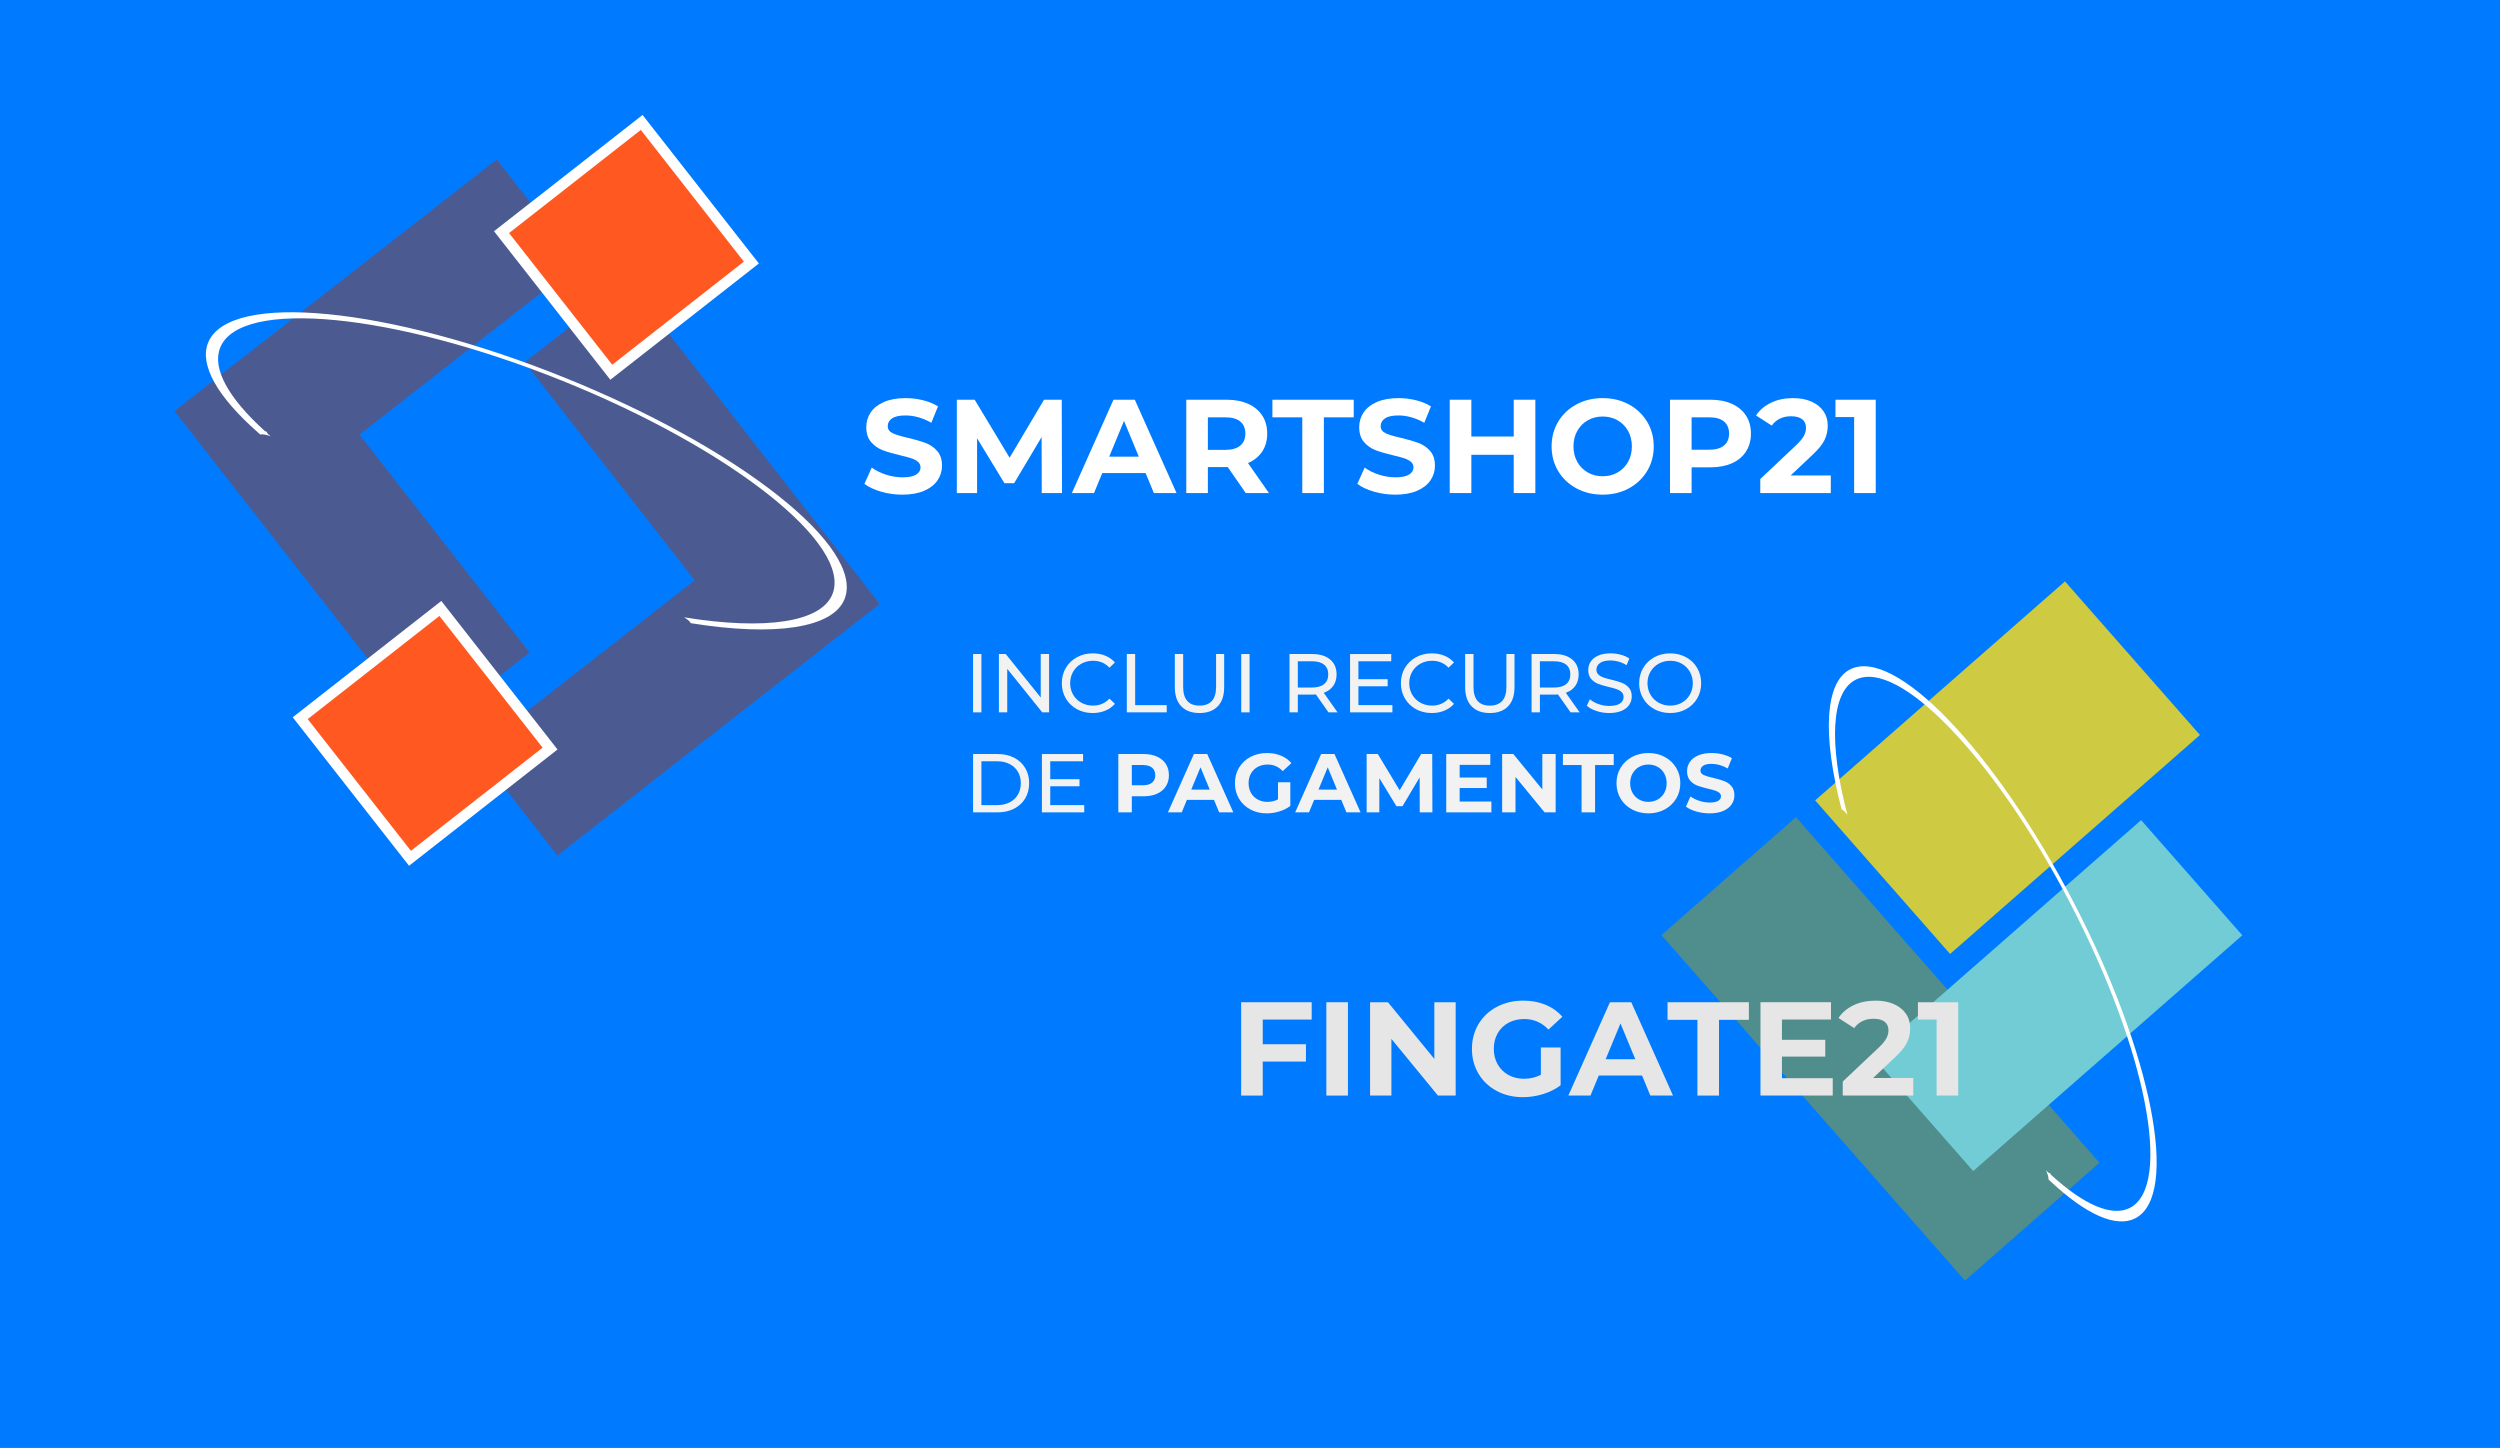 <?xml version="1.0" encoding="utf-8"?>
<!-- Generator: Adobe Illustrator 16.0.3, SVG Export Plug-In . SVG Version: 6.00 Build 0)  -->
<!DOCTYPE svg PUBLIC "-//W3C//DTD SVG 1.1//EN" "http://www.w3.org/Graphics/SVG/1.1/DTD/svg11.dtd">
<svg version="1.1" id="Layer_1" xmlns="http://www.w3.org/2000/svg" xmlns:xlink="http://www.w3.org/1999/xlink" x="0px" y="0px"
	 width="1200px" height="695px" viewBox="0 0 1200 695" enable-background="new 0 0 1200 695" xml:space="preserve">
<rect fill="#007BFF" width="1200" height="695"/>
<g>
	<path fill="#FFFFFF" d="M422.885,235.995c-3.307-0.96-5.963-2.208-7.968-3.744l3.52-7.808c1.92,1.407,4.202,2.539,6.848,3.392
		c2.645,0.854,5.29,1.28,7.936,1.28c2.944,0,5.12-0.438,6.528-1.313c1.408-0.874,2.112-2.037,2.112-3.487
		c0-1.066-0.416-1.952-1.248-2.656s-1.899-1.27-3.2-1.696c-1.302-0.426-3.062-0.896-5.28-1.408c-3.414-0.81-6.208-1.621-8.384-2.432
		c-2.176-0.81-4.043-2.112-5.6-3.904c-1.558-1.792-2.336-4.181-2.336-7.168c0-2.602,0.704-4.96,2.112-7.072
		c1.408-2.111,3.53-3.785,6.368-5.023c2.837-1.237,6.304-1.856,10.4-1.856c2.858,0,5.653,0.343,8.384,1.024
		c2.73,0.683,5.12,1.664,7.168,2.944l-3.2,7.872c-4.139-2.347-8.278-3.521-12.416-3.521c-2.902,0-5.046,0.47-6.432,1.408
		c-1.387,0.938-2.08,2.176-2.08,3.712s0.8,2.678,2.4,3.424c1.6,0.747,4.042,1.483,7.328,2.208c3.413,0.812,6.208,1.622,8.384,2.432
		c2.176,0.812,4.042,2.092,5.6,3.841c1.557,1.75,2.336,4.117,2.336,7.104c0,2.561-0.715,4.896-2.145,7.008
		c-1.43,2.112-3.574,3.787-6.432,5.024c-2.859,1.237-6.336,1.855-10.432,1.855C429.616,237.434,426.191,236.955,422.885,235.995z"/>
	<path fill="#FFFFFF" d="M500.037,236.667l-0.064-26.88l-13.184,22.144h-4.672l-13.12-21.567v26.304h-9.728v-44.8h8.576
		l16.768,27.84l16.512-27.84h8.512l0.129,44.8H500.037z"/>
	<path fill="#FFFFFF" d="M549.891,227.067h-20.799l-3.968,9.6H514.5l19.969-44.8h10.238l20.033,44.8h-10.881L549.891,227.067z
		 M546.627,219.195l-7.104-17.152l-7.104,17.152H546.627z"/>
	<path fill="#FFFFFF" d="M597.955,236.667l-8.641-12.48h-0.512h-9.023v12.48H569.41v-44.8h19.393c3.969,0,7.414,0.662,10.336,1.983
		c2.922,1.323,5.174,3.2,6.752,5.633c1.578,2.432,2.369,5.312,2.369,8.64s-0.801,6.198-2.4,8.608s-3.873,4.256-6.816,5.535
		l10.049,14.4H597.955z M595.33,202.331c-1.621-1.344-3.988-2.016-7.104-2.016h-8.447v15.615h8.447c3.115,0,5.482-0.682,7.104-2.048
		c1.621-1.365,2.434-3.285,2.434-5.76C597.764,205.606,596.951,203.674,595.33,202.331z"/>
	<path fill="#FFFFFF" d="M625.09,200.315h-14.336v-8.448h39.041v8.448h-14.336v36.352H625.09V200.315z"/>
	<path fill="#FFFFFF" d="M659.49,235.995c-3.307-0.96-5.963-2.208-7.967-3.744l3.52-7.808c1.92,1.407,4.201,2.539,6.848,3.392
		c2.645,0.854,5.291,1.28,7.936,1.28c2.945,0,5.121-0.438,6.529-1.313c1.408-0.874,2.111-2.037,2.111-3.487
		c0-1.066-0.416-1.952-1.248-2.656s-1.898-1.27-3.199-1.696c-1.303-0.426-3.063-0.896-5.281-1.408
		c-3.414-0.81-6.207-1.621-8.383-2.432c-2.176-0.81-4.043-2.112-5.6-3.904c-1.559-1.792-2.336-4.181-2.336-7.168
		c0-2.602,0.703-4.96,2.111-7.072c1.408-2.111,3.529-3.785,6.367-5.023c2.838-1.237,6.305-1.856,10.4-1.856
		c2.857,0,5.652,0.343,8.385,1.024c2.729,0.683,5.119,1.664,7.168,2.944l-3.201,7.872c-4.139-2.347-8.277-3.521-12.416-3.521
		c-2.902,0-5.045,0.47-6.432,1.408s-2.08,2.176-2.08,3.712s0.801,2.678,2.4,3.424c1.6,0.747,4.041,1.483,7.328,2.208
		c3.412,0.812,6.207,1.622,8.383,2.432c2.178,0.812,4.043,2.092,5.602,3.841c1.557,1.75,2.336,4.117,2.336,7.104
		c0,2.561-0.715,4.896-2.145,7.008c-1.43,2.112-3.574,3.787-6.432,5.024c-2.859,1.237-6.336,1.855-10.432,1.855
		C666.221,237.434,662.797,236.955,659.49,235.995z"/>
	<path fill="#FFFFFF" d="M736.963,191.867v44.8h-10.369v-18.368h-20.352v18.368h-10.369v-44.8h10.369v17.664h20.352v-17.664H736.963
		z"/>
	<path fill="#FFFFFF" d="M756.705,234.426c-3.732-2.005-6.654-4.768-8.768-8.288c-2.111-3.52-3.168-7.477-3.168-11.872
		c0-4.394,1.057-8.352,3.168-11.872c2.113-3.52,5.035-6.281,8.768-8.287c3.734-2.006,7.926-3.009,12.576-3.009
		s8.832,1.003,12.545,3.009c3.711,2.006,6.633,4.768,8.768,8.287c2.133,3.521,3.199,7.479,3.199,11.872
		c0,4.396-1.066,8.353-3.199,11.872c-2.135,3.521-5.057,6.283-8.768,8.288c-3.713,2.006-7.895,3.008-12.545,3.008
		S760.439,236.432,756.705,234.426z M776.449,226.779c2.133-1.216,3.809-2.912,5.025-5.088c1.215-2.177,1.824-4.65,1.824-7.425
		c0-2.772-0.609-5.248-1.824-7.424c-1.217-2.176-2.893-3.872-5.025-5.088s-4.521-1.824-7.168-1.824
		c-2.645,0-5.035,0.608-7.168,1.824s-3.807,2.912-5.023,5.088s-1.824,4.651-1.824,7.424c0,2.774,0.607,5.248,1.824,7.425
		c1.217,2.176,2.891,3.872,5.023,5.088s4.523,1.823,7.168,1.823C771.928,228.602,774.316,227.995,776.449,226.779z"/>
	<path fill="#FFFFFF" d="M831.33,193.85c2.922,1.323,5.172,3.2,6.752,5.633c1.578,2.432,2.367,5.312,2.367,8.64
		c0,3.286-0.789,6.155-2.367,8.608c-1.58,2.453-3.83,4.33-6.752,5.632c-2.924,1.302-6.369,1.952-10.336,1.952h-9.025v12.352h-10.367
		v-44.8h19.393C824.961,191.867,828.406,192.529,831.33,193.85z M827.521,213.85c1.621-1.344,2.432-3.253,2.432-5.728
		c0-2.517-0.811-4.448-2.432-5.792s-3.99-2.016-7.104-2.016h-8.449v15.552h8.449C823.531,215.867,825.9,215.195,827.521,213.85z"/>
	<path fill="#FFFFFF" d="M878.785,228.218v8.448H844.93v-6.72l17.279-16.32c1.834-1.749,3.072-3.253,3.713-4.512
		c0.641-1.258,0.961-2.506,0.961-3.744c0-1.792-0.609-3.168-1.824-4.128c-1.217-0.96-2.998-1.44-5.344-1.44
		c-1.965,0-3.734,0.374-5.313,1.12c-1.58,0.747-2.902,1.867-3.969,3.36l-7.551-4.864c1.748-2.602,4.158-4.64,7.23-6.112
		c3.072-1.472,6.592-2.208,10.561-2.208c3.328,0,6.24,0.544,8.736,1.633c2.496,1.088,4.438,2.624,5.824,4.607
		c1.385,1.984,2.08,4.32,2.08,7.008c0,2.433-0.512,4.715-1.537,6.849c-1.023,2.134-3.008,4.565-5.951,7.296l-10.305,9.728H878.785z"
		/>
	<path fill="#FFFFFF" d="M900.354,191.867v44.8h-10.367v-36.48h-8.961v-8.319H900.354z"/>
</g>
<g>
	<path fill="#F2F2F2" d="M467.076,313.934h4v28h-4V313.934z"/>
	<path fill="#F2F2F2" d="M503.555,313.934v28h-3.279l-16.8-20.879v20.879h-4v-28h3.28l16.799,20.881v-20.881H503.555z"/>
	<path fill="#F2F2F2" d="M516.896,340.395c-2.254-1.24-4.021-2.947-5.3-5.121c-1.28-2.172-1.92-4.619-1.92-7.34
		c0-2.719,0.64-5.166,1.92-7.34c1.279-2.172,3.053-3.879,5.32-5.119c2.266-1.24,4.799-1.861,7.6-1.861c2.186,0,4.186,0.367,6,1.102
		c1.813,0.732,3.359,1.818,4.64,3.26l-2.601,2.52c-2.105-2.213-4.732-3.32-7.879-3.32c-2.08,0-3.961,0.467-5.641,1.4
		s-2.994,2.221-3.939,3.859c-0.947,1.641-1.42,3.475-1.42,5.5c0,2.027,0.473,3.861,1.42,5.5c0.945,1.641,2.26,2.928,3.939,3.861
		s3.561,1.398,5.641,1.398c3.119,0,5.746-1.119,7.879-3.359l2.601,2.52c-1.28,1.441-2.833,2.535-4.659,3.281
		c-1.828,0.746-3.834,1.119-6.021,1.119C521.676,342.254,519.148,341.635,516.896,340.395z"/>
	<path fill="#F2F2F2" d="M540.875,313.934h4v24.52h15.16v3.48h-19.16V313.934z"/>
	<path fill="#F2F2F2" d="M567.035,339.055c-2.08-2.133-3.12-5.201-3.12-9.201v-15.92h4v15.76c0,6,2.626,9,7.88,9
		c2.561,0,4.52-0.74,5.881-2.219c1.359-1.48,2.039-3.74,2.039-6.781v-15.76h3.881v15.92c0,4.027-1.041,7.1-3.121,9.221
		c-2.08,2.119-4.986,3.18-8.72,3.18S569.115,341.188,567.035,339.055z"/>
	<path fill="#F2F2F2" d="M595.795,313.934h4v28h-4V313.934z"/>
	<path fill="#F2F2F2" d="M637.675,341.934l-6.04-8.6c-0.747,0.055-1.334,0.08-1.76,0.08h-6.92v8.52h-4v-28h10.92
		c3.626,0,6.479,0.867,8.56,2.6c2.08,1.734,3.12,4.121,3.12,7.16c0,2.16-0.534,4-1.6,5.521c-1.067,1.52-2.587,2.627-4.561,3.318
		l6.64,9.4H637.675z M635.555,328.375c1.333-1.094,2-2.654,2-4.682c0-2.025-0.667-3.58-2-4.66c-1.334-1.08-3.267-1.619-5.8-1.619
		h-6.8v12.6h6.8C632.288,330.014,634.221,329.469,635.555,328.375z"/>
	<path fill="#F2F2F2" d="M668.354,338.453v3.48h-20.319v-28h19.76v3.48h-15.76v8.6h14.04v3.4h-14.04v9.039H668.354z"/>
	<path fill="#F2F2F2" d="M679.654,340.395c-2.254-1.24-4.02-2.947-5.3-5.121c-1.28-2.172-1.92-4.619-1.92-7.34
		c0-2.719,0.64-5.166,1.92-7.34c1.28-2.172,3.053-3.879,5.32-5.119c2.266-1.24,4.8-1.861,7.6-1.861c2.187,0,4.187,0.367,6,1.102
		c1.813,0.732,3.36,1.818,4.64,3.26l-2.6,2.52c-2.106-2.213-4.733-3.32-7.88-3.32c-2.08,0-3.96,0.467-5.641,1.4
		c-1.68,0.934-2.993,2.221-3.939,3.859c-0.947,1.641-1.42,3.475-1.42,5.5c0,2.027,0.473,3.861,1.42,5.5
		c0.946,1.641,2.26,2.928,3.939,3.861c1.681,0.934,3.561,1.398,5.641,1.398c3.12,0,5.746-1.119,7.88-3.359l2.6,2.52
		c-1.279,1.441-2.833,2.535-4.659,3.281c-1.827,0.746-3.834,1.119-6.021,1.119C684.435,342.254,681.907,341.635,679.654,340.395z"/>
	<path fill="#F2F2F2" d="M706.395,339.055c-2.08-2.133-3.12-5.201-3.12-9.201v-15.92h4v15.76c0,6,2.626,9,7.88,9
		c2.561,0,4.521-0.74,5.88-2.219c1.36-1.48,2.04-3.74,2.04-6.781v-15.76h3.88v15.92c0,4.027-1.04,7.1-3.12,9.221
		c-2.079,2.119-4.986,3.18-8.72,3.18S708.475,341.188,706.395,339.055z"/>
	<path fill="#F2F2F2" d="M753.874,341.934l-6.04-8.6c-0.747,0.055-1.334,0.08-1.76,0.08h-6.92v8.52h-4v-28h10.92
		c3.626,0,6.479,0.867,8.56,2.6c2.08,1.734,3.12,4.121,3.12,7.16c0,2.16-0.533,4-1.6,5.521c-1.067,1.52-2.587,2.627-4.561,3.318
		l6.641,9.4H753.874z M751.754,328.375c1.333-1.094,2-2.654,2-4.682c0-2.025-0.667-3.58-2-4.66c-1.334-1.08-3.267-1.619-5.8-1.619
		h-6.8v12.6h6.8C748.487,330.014,750.42,329.469,751.754,328.375z"/>
	<path fill="#F2F2F2" d="M766.293,341.273c-1.96-0.652-3.5-1.5-4.62-2.539l1.48-3.121c1.066,0.961,2.433,1.74,4.1,2.34
		c1.667,0.602,3.38,0.9,5.141,0.9c2.319,0,4.053-0.393,5.199-1.18c1.146-0.785,1.721-1.832,1.721-3.141
		c0-0.959-0.314-1.738-0.94-2.34c-0.627-0.6-1.399-1.059-2.32-1.379c-0.92-0.32-2.22-0.68-3.899-1.08
		c-2.107-0.506-3.807-1.014-5.101-1.52c-1.293-0.508-2.399-1.287-3.319-2.34c-0.92-1.055-1.38-2.475-1.38-4.262
		c0-1.492,0.393-2.84,1.18-4.039c0.786-1.199,1.98-2.16,3.58-2.881c1.6-0.719,3.586-1.08,5.96-1.08c1.653,0,3.28,0.215,4.88,0.641
		c1.6,0.428,2.974,1.041,4.12,1.84l-1.32,3.201c-1.174-0.748-2.427-1.314-3.76-1.701c-1.334-0.387-2.64-0.58-3.92-0.58
		c-2.267,0-3.967,0.414-5.1,1.24c-1.134,0.826-1.7,1.895-1.7,3.199c0,0.961,0.319,1.74,0.96,2.342c0.64,0.6,1.433,1.066,2.38,1.398
		c0.946,0.334,2.233,0.688,3.86,1.061c2.105,0.508,3.8,1.014,5.079,1.52c1.28,0.508,2.381,1.281,3.301,2.32
		c0.92,1.041,1.38,2.439,1.38,4.201c0,1.467-0.4,2.807-1.2,4.02s-2.014,2.174-3.64,2.879c-1.627,0.707-3.627,1.061-6,1.061
		C770.286,342.254,768.253,341.928,766.293,341.273z"/>
	<path fill="#F2F2F2" d="M794.073,340.395c-2.267-1.24-4.047-2.953-5.34-5.141c-1.294-2.186-1.94-4.627-1.94-7.32
		s0.646-5.133,1.94-7.32c1.293-2.186,3.073-3.898,5.34-5.139c2.266-1.24,4.813-1.861,7.64-1.861c2.8,0,5.333,0.621,7.601,1.861
		c2.266,1.24,4.04,2.947,5.319,5.119c1.28,2.174,1.92,4.621,1.92,7.34c0,2.721-0.64,5.168-1.92,7.34
		c-1.279,2.174-3.054,3.881-5.319,5.121c-2.268,1.24-4.801,1.859-7.601,1.859C798.886,342.254,796.339,341.635,794.073,340.395z
		 M807.253,337.295c1.64-0.934,2.934-2.221,3.88-3.861c0.946-1.639,1.42-3.473,1.42-5.5c0-2.025-0.474-3.859-1.42-5.5
		c-0.946-1.639-2.24-2.926-3.88-3.859s-3.486-1.4-5.54-1.4s-3.914,0.467-5.58,1.4c-1.667,0.934-2.974,2.221-3.92,3.859
		c-0.946,1.641-1.42,3.475-1.42,5.5c0,2.027,0.474,3.861,1.42,5.5c0.946,1.641,2.253,2.928,3.92,3.861
		c1.666,0.934,3.526,1.398,5.58,1.398S805.613,338.229,807.253,337.295z"/>
	<path fill="#F2F2F2" d="M467.076,361.934h11.8c2.96,0,5.586,0.588,7.88,1.76c2.293,1.174,4.073,2.82,5.34,4.941
		c1.266,2.119,1.9,4.553,1.9,7.299c0,2.748-0.634,5.18-1.9,7.301c-1.267,2.119-3.047,3.766-5.34,4.939s-4.92,1.76-7.88,1.76h-11.8
		V361.934z M478.635,386.453c2.267,0,4.26-0.439,5.98-1.318c1.72-0.881,3.046-2.113,3.98-3.701c0.933-1.586,1.4-3.42,1.4-5.5
		s-0.467-3.912-1.4-5.5c-0.934-1.586-2.26-2.82-3.98-3.699c-1.72-0.881-3.714-1.32-5.98-1.32h-7.56v21.039H478.635z"/>
	<path fill="#F2F2F2" d="M520.436,386.453v3.48h-20.32v-28h19.76v3.48h-15.76v8.6h14.04v3.4h-14.04v9.039H520.436z"/>
	<path fill="#F2F2F2" d="M555.375,363.174c1.826,0.826,3.233,2,4.221,3.52c0.986,1.521,1.479,3.32,1.479,5.4
		c0,2.055-0.493,3.848-1.479,5.381c-0.987,1.533-2.395,2.707-4.221,3.52c-1.826,0.814-3.98,1.221-6.46,1.221h-5.64v7.719h-6.48v-28
		h12.12C551.395,361.934,553.549,362.348,555.375,363.174z M552.995,375.674c1.013-0.84,1.521-2.033,1.521-3.58
		c0-1.572-0.508-2.779-1.521-3.619c-1.014-0.84-2.493-1.26-4.44-1.26h-5.279v9.719h5.279
		C550.502,376.934,551.981,376.514,552.995,375.674z"/>
	<path fill="#F2F2F2" d="M582.715,383.934h-13l-2.48,6h-6.64l12.479-28h6.4l12.521,28h-6.8L582.715,383.934z M580.675,379.014
		l-4.44-10.719l-4.439,10.719H580.675z"/>
	<path fill="#F2F2F2" d="M613.436,375.494h5.92v11.359c-1.521,1.146-3.28,2.027-5.28,2.641s-4.014,0.92-6.04,0.92
		c-2.907,0-5.521-0.619-7.84-1.859c-2.32-1.24-4.141-2.961-5.46-5.16c-1.32-2.201-1.98-4.688-1.98-7.461s0.66-5.26,1.98-7.459
		c1.319-2.201,3.153-3.92,5.5-5.16c2.346-1.24,4.986-1.861,7.92-1.861c2.453,0,4.68,0.414,6.68,1.24c2,0.828,3.68,2.027,5.04,3.602
		l-4.16,3.84c-2-2.107-4.413-3.16-7.24-3.16c-1.786,0-3.373,0.373-4.76,1.119c-1.387,0.748-2.467,1.801-3.24,3.16
		s-1.159,2.92-1.159,4.68c0,1.734,0.386,3.281,1.159,4.641s1.847,2.42,3.221,3.18c1.373,0.76,2.939,1.141,4.7,1.141
		c1.866,0,3.546-0.4,5.04-1.201V375.494z"/>
	<path fill="#F2F2F2" d="M643.795,383.934h-13l-2.48,6h-6.64l12.48-28h6.399l12.521,28h-6.8L643.795,383.934z M641.755,379.014
		l-4.44-10.719l-4.439,10.719H641.755z"/>
	<path fill="#F2F2F2" d="M681.475,389.934l-0.04-16.799l-8.24,13.84h-2.92l-8.2-13.48v16.439h-6.08v-28h5.36l10.48,17.4l10.319-17.4
		h5.32l0.08,28H681.475z"/>
	<path fill="#F2F2F2" d="M715.874,384.734v5.199h-21.681v-28h21.161v5.201h-14.721v6.08h13v5.039h-13v6.48H715.874z"/>
	<path fill="#F2F2F2" d="M746.714,361.934v28h-5.32l-13.96-17v17h-6.399v-28h5.359l13.92,17v-17H746.714z"/>
	<path fill="#F2F2F2" d="M759.153,367.215h-8.96v-5.281h24.399v5.281h-8.96v22.719h-6.479V367.215z"/>
	<path fill="#F2F2F2" d="M783.373,388.533c-2.333-1.252-4.159-2.979-5.479-5.18c-1.32-2.199-1.98-4.672-1.98-7.42
		c0-2.746,0.66-5.219,1.98-7.42c1.32-2.199,3.146-3.926,5.479-5.18c2.334-1.254,4.953-1.881,7.86-1.881
		c2.906,0,5.521,0.627,7.84,1.881c2.32,1.254,4.146,2.98,5.48,5.18c1.333,2.201,2,4.674,2,7.42c0,2.748-0.667,5.221-2,7.42
		c-1.334,2.201-3.16,3.928-5.48,5.18c-2.319,1.254-4.934,1.881-7.84,1.881C788.326,390.414,785.707,389.787,783.373,388.533z
		 M795.714,383.754c1.333-0.76,2.38-1.82,3.14-3.18s1.14-2.906,1.14-4.641c0-1.732-0.38-3.279-1.14-4.639
		c-0.76-1.361-1.807-2.42-3.14-3.182c-1.334-0.76-2.827-1.139-4.48-1.139s-3.146,0.379-4.479,1.139
		c-1.334,0.762-2.381,1.82-3.141,3.182c-0.76,1.359-1.14,2.906-1.14,4.639c0,1.734,0.38,3.281,1.14,4.641s1.807,2.42,3.141,3.18
		c1.333,0.76,2.826,1.141,4.479,1.141S794.38,384.514,795.714,383.754z"/>
	<path fill="#F2F2F2" d="M814.213,389.514c-2.066-0.6-3.727-1.379-4.979-2.34l2.2-4.879c1.199,0.879,2.626,1.586,4.279,2.119
		s3.307,0.801,4.96,0.801c1.841,0,3.2-0.273,4.08-0.82s1.32-1.273,1.32-2.18c0-0.668-0.26-1.221-0.78-1.66
		c-0.52-0.441-1.187-0.793-2-1.061c-0.813-0.266-1.913-0.561-3.3-0.881c-2.134-0.506-3.88-1.012-5.24-1.52
		c-1.359-0.506-2.526-1.32-3.5-2.439c-0.974-1.121-1.46-2.613-1.46-4.48c0-1.627,0.44-3.1,1.32-4.42s2.206-2.365,3.98-3.141
		c1.772-0.771,3.939-1.16,6.5-1.16c1.786,0,3.532,0.215,5.239,0.641c1.706,0.428,3.2,1.041,4.48,1.84l-2,4.92
		c-2.587-1.465-5.174-2.199-7.76-2.199c-1.814,0-3.154,0.293-4.021,0.879c-0.867,0.588-1.3,1.361-1.3,2.32
		c0,0.961,0.5,1.674,1.5,2.141s2.526,0.928,4.58,1.381c2.133,0.506,3.88,1.014,5.24,1.52c1.359,0.506,2.525,1.307,3.5,2.4
		c0.973,1.094,1.46,2.572,1.46,4.439c0,1.6-0.447,3.061-1.341,4.379c-0.894,1.32-2.233,2.367-4.02,3.141
		c-1.787,0.773-3.96,1.16-6.521,1.16C818.42,390.414,816.279,390.113,814.213,389.514z"/>
</g>
<g>
	<polygon fill="#CECA41" points="1055.974,352.786 936.042,457.897 871.269,384.188 991.198,279.075 	"/>
	<polygon fill="#508D8D" points="1007.753,558.103 943.179,614.685 797.483,448.839 862.063,392.255 	"/>
	<polygon fill="#72CCD5" points="1076.3,448.938 947.142,562.108 898.573,506.821 1027.731,393.653 	"/>
	<path fill="#FFFFFF" d="M886.79,391.235c-9.141-34.736-7.738-58.906,3.793-64.885c20.574-10.666,66.859,37.492,103.201,107.363
		c36.328,69.857,49.162,135.381,28.605,146.047c-8.5,4.426-21.969-1.254-38.012-15.943c-0.045-0.199-0.1-0.383-0.158-0.58
		c-0.59,0.01-1.326-0.602-2.121-1.514c0.764,1.746,1.234,3.359,1.195,4.455l0.844,0.748c17.266,16.229,31.768,22.568,40.85,17.83
		c21.385-11.082,8.045-79.17-29.738-151.814c-37.781-72.643-85.893-122.693-107.27-111.607c-11.971,6.203-13.4,31.271-3.99,67.246
		C884.79,388.796,885.794,389.829,886.79,391.235z"/>
</g>
<g>
	<path fill="#E6E6E6" d="M606.117,489.391v11.842h20.735v8.318h-20.735v16.32h-10.369v-44.799h33.856v8.318H606.117z"/>
	<path fill="#E6E6E6" d="M636.645,481.072h10.367v44.799h-10.367V481.072z"/>
	<path fill="#E6E6E6" d="M698.723,481.072v44.799h-8.512l-22.336-27.199v27.199h-10.24v-44.799h8.576l22.271,27.199v-27.199H698.723
		z"/>
	<path fill="#E6E6E6" d="M739.619,502.768h9.473v18.176c-2.432,1.836-5.248,3.244-8.449,4.225c-3.199,0.98-6.422,1.471-9.664,1.471
		c-4.65,0-8.832-0.99-12.543-2.975c-3.713-1.984-6.625-4.736-8.736-8.256c-2.113-3.521-3.168-7.498-3.168-11.938
		c0-4.436,1.055-8.416,3.168-11.936c2.111-3.52,5.045-6.271,8.799-8.256s7.979-2.977,12.674-2.977c3.924,0,7.488,0.662,10.688,1.984
		c3.199,1.324,5.889,3.244,8.064,5.76l-6.656,6.145c-3.199-3.369-7.063-5.057-11.584-5.057c-2.859,0-5.398,0.6-7.615,1.793
		c-2.221,1.195-3.949,2.879-5.186,5.057c-1.238,2.176-1.855,4.672-1.855,7.486c0,2.775,0.617,5.248,1.855,7.426
		c1.236,2.176,2.953,3.871,5.152,5.088c2.197,1.215,4.705,1.822,7.52,1.822c2.986,0,5.674-0.639,8.064-1.92V502.768z"/>
	<path fill="#E6E6E6" d="M788.195,516.271h-20.801l-3.967,9.6h-10.625l19.969-44.799h10.24l20.031,44.799h-10.879L788.195,516.271z
		 M784.932,508.4l-7.104-17.152l-7.105,17.152H784.932z"/>
	<path fill="#E6E6E6" d="M814.756,489.52H800.42v-8.447h39.039v8.447h-14.336v36.352h-10.367V489.52z"/>
	<path fill="#E6E6E6" d="M879.715,517.551v8.32h-34.688v-44.799h33.855v8.318h-23.551v9.729h20.799v8.064h-20.799v10.367H879.715z"
		/>
	<path fill="#E6E6E6" d="M918.371,517.424v8.447h-33.855v-6.719l17.279-16.32c1.834-1.75,3.072-3.254,3.711-4.512
		c0.641-1.258,0.961-2.506,0.961-3.744c0-1.793-0.607-3.168-1.824-4.129c-1.215-0.959-2.998-1.439-5.344-1.439
		c-1.963,0-3.734,0.373-5.313,1.119c-1.578,0.748-2.902,1.867-3.967,3.361l-7.553-4.865c1.75-2.602,4.16-4.639,7.232-6.111
		s6.592-2.209,10.561-2.209c3.326,0,6.238,0.545,8.734,1.633s4.438,2.625,5.824,4.607c1.387,1.984,2.08,4.32,2.08,7.008
		c0,2.434-0.512,4.715-1.535,6.85c-1.025,2.133-3.008,4.564-5.953,7.295l-10.303,9.729H918.371z"/>
	<path fill="#E6E6E6" d="M939.939,481.072v44.799H929.57v-36.48h-8.959v-8.318H939.939z"/>
</g>
<g>
	<g>
		<g>
			<g>
				<polygon fill="#4B5B92" points="301.478,135.153 251.778,173.932 333.415,278.547 228.409,360.543 267.538,410.672 
					422.268,289.883 				"/>
			</g>
			<g>
				<polygon fill="#4B5B92" points="204.532,352.02 254.209,313.205 172.57,208.616 277.566,126.653 238.425,76.512 83.707,197.29 
									"/>
			</g>
			<g>
				<g>
					<polygon fill-rule="evenodd" clip-rule="evenodd" fill="#FF5821" points="360.663,126.027 293.43,178.68 240.741,111.448 
						307.986,58.783 					"/>
				</g>
				<g>
					<path fill="#FFFFFF" d="M292.955,182.293l-55.826-71.309l71.296-55.803l55.839,71.285L292.955,182.293z M244.354,111.866
						l49.516,63.203l63.18-49.482l-49.469-63.225L244.354,111.866z"/>
				</g>
			</g>
			<g>
				<g>
					<polygon fill-rule="evenodd" clip-rule="evenodd" fill="#FF5821" points="264.017,359.314 196.796,411.98 144.108,344.736 
						211.34,292.047 					"/>
				</g>
				<g>
					<path fill="#FFFFFF" d="M196.344,415.57l-55.837-71.275l71.321-55.836l55.779,71.295L196.344,415.57z M147.697,345.166
						l49.54,63.225l63.214-49.514l-49.538-63.229L147.697,345.166z"/>
				</g>
			</g>
		</g>
		<g>
			<path fill="#FFFFFF" d="M328.32,296.309c39.291,6.381,65.866,2.295,71.24-11.094c9.587-23.807-48.498-69.734-129.534-102.4
				c-81.023-32.598-154.752-39.801-164.317-15.969c-4.019,9.832,3.705,24.098,21.619,40.228c0.231,0.013,0.451,0.071,0.66,0.094
				c0.069,0.661,0.822,1.401,1.922,2.2c-2.015-0.661-3.844-1.031-5.049-0.846l-0.949-0.856
				c-19.732-17.323-28.29-32.655-24.017-43.169c9.958-24.76,86.583-17.289,170.814,16.65
				c84.244,33.905,144.633,81.662,134.664,106.441c-5.583,13.84-33.119,18.078-73.811,11.535
				C331.18,298.266,329.988,297.246,328.32,296.309z"/>
		</g>
	</g>
</g>
</svg>
